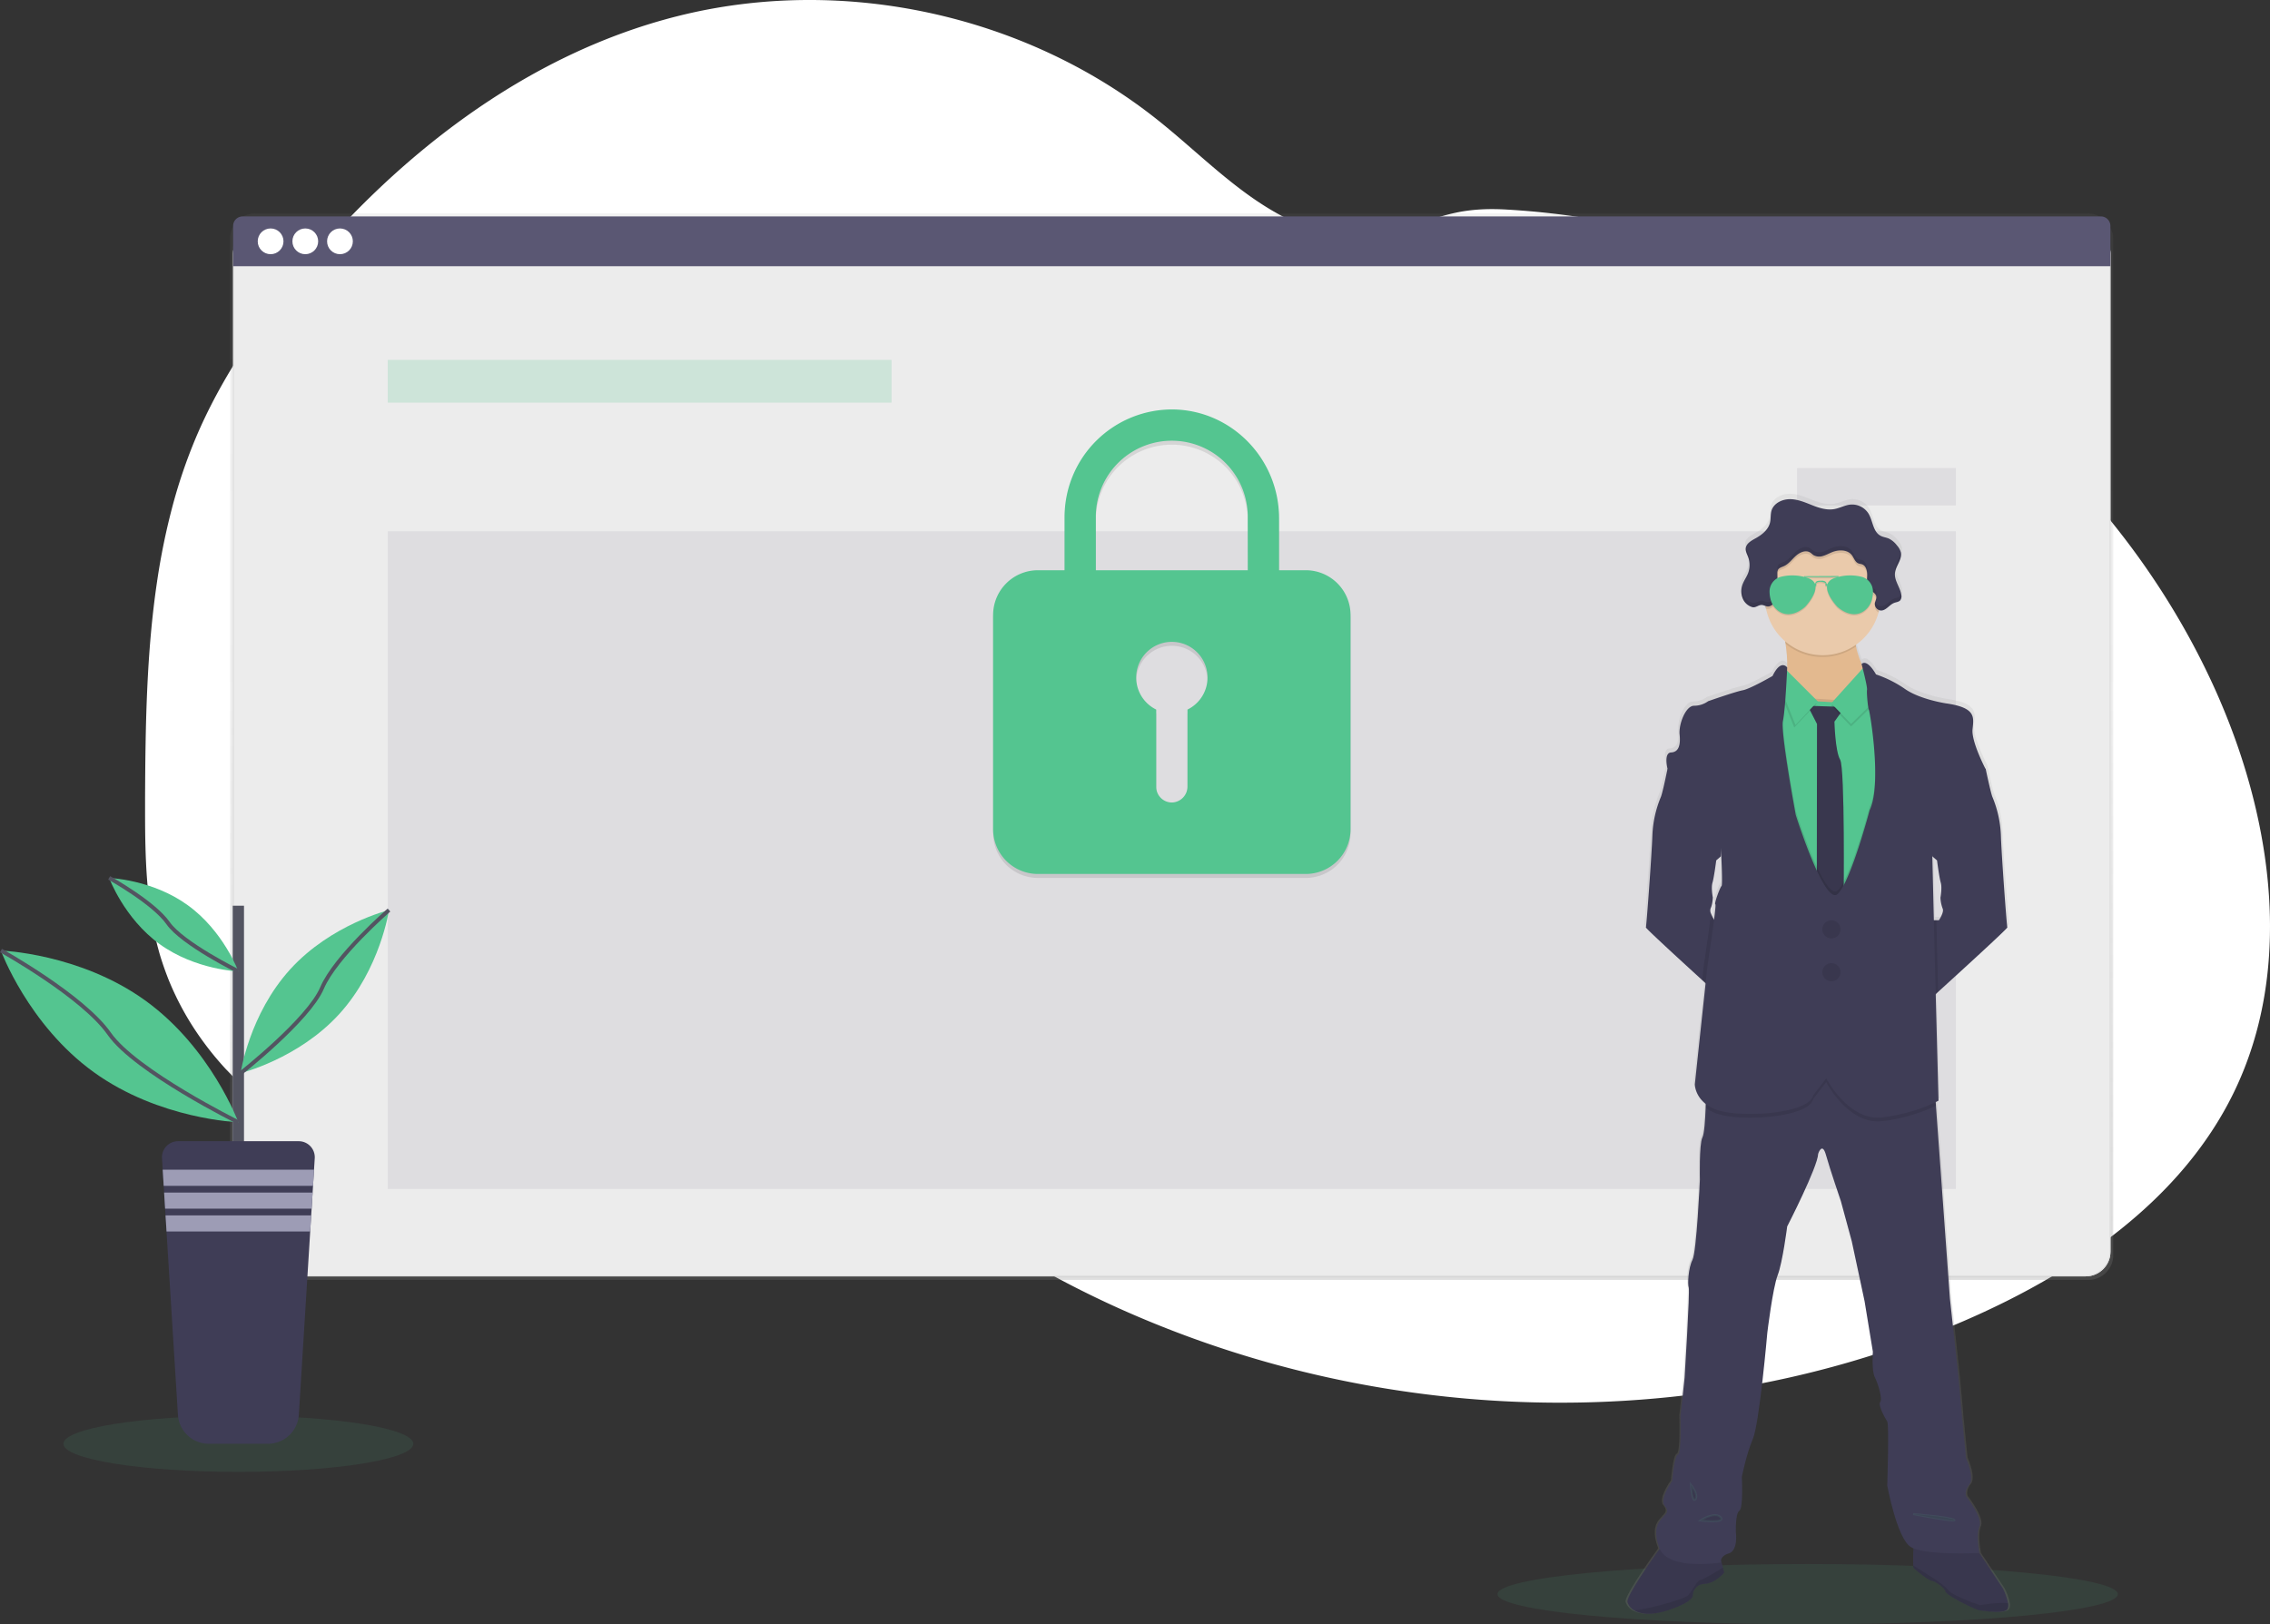 <svg xmlns="http://www.w3.org/2000/svg" xmlns:xlink="http://www.w3.org/1999/xlink" width="1145.573" height="819.907" viewBox="0 0 1145.573 819.907">
  <rect x="0" y="0" width="1145.573" height="819.907" fill="#333333" stroke="none"/>
  <defs>
    <linearGradient id="linear-gradient" x1="0.5" y1="1" x2="0.5" gradientUnits="objectBoundingBox">
      <stop offset="0" stop-color="gray" stop-opacity="0.251"/>
      <stop offset="0.54" stop-color="gray" stop-opacity="0.122"/>
      <stop offset="1" stop-color="gray" stop-opacity="0.102"/>
    </linearGradient>
    <linearGradient id="linear-gradient-2" x1="0.5" y1="1" x2="0.5" xlink:href="#linear-gradient"/>
  </defs>
  <g id="undraw_security_o890_1_" data-name="undraw_security_o890 (1)" transform="translate(-0.004 -0.003)">
    <path id="Path_46711" data-name="Path 46711" d="M1154.4,591.26c-26.57,54.81-80.52,91.46-136.43,115.63-75.27,32.55-158.16,45.46-239.91,40q-21.49-1.43-42.85-4.57A540.442,540.442,0,0,1,591.94,700.6q-19.74-8.89-38.68-19.41a494.831,494.831,0,0,1-60.46-39.54q-7.23-5.52-14.26-11.32c-3.25-2.68-6.47-5.42-9.74-8.08-6.9-5.61-14-10.94-21.92-14.93a78.3,78.3,0,0,0-7.34-3.24c-25.08-9.54-54-5.94-80.11,1.5-19.86,5.66-39.22,13.41-59.06,18.94a196,196,0,0,1-26.91,5.72A143.21,143.21,0,0,1,213,624.93l-1.67-.52q-4.2-1.32-8.33-2.89l-1.67-.64q-4-1.54-7.83-3.31l-1.67-.76q-4-1.86-7.83-3.93c-.92-.48-1.83-1-2.73-1.49a163.671,163.671,0,0,1-39.16-30.49c-.33-.33-.64-.67-1-1-1.59-1.72-3.15-3.47-4.66-5.26-.56-.66-1.12-1.32-1.67-2q-2.69-3.28-5.19-6.71c-.25-.33-.49-.67-.73-1A144.59,144.59,0,0,1,112,534.44c-.14-.33-.27-.67-.39-1q-2-5.15-3.65-10.47c-.45-1.48-.88-3-1.26-4.48-.13-.44-.25-.89-.36-1.33-5.52-21.73-6.15-44.32-6.15-66.78v-7.85c.16-36.33.72-73.28,6.08-109.11a4.554,4.554,0,0,1,.11-.74,340.757,340.757,0,0,1,7.31-35.82A264.247,264.247,0,0,1,126,260.56c12.33-29,30.26-55.39,50.17-79.85,50.15-61.55,115.92-113.22,192.9-132.56,82.95-20.83,175.14-.87,242.05,52.4,20.4,16.24,38.73,35.47,61.64,47.92,20,10.84,43.41,15.33,64.83,6.8,17.7-7.05,29.22-10.55,49.1-9.48A411.559,411.559,0,0,1,907.05,171c1.56.57,3.12,1.16,4.67,1.75C1012.43,211.28,1099,287.83,1144,386.2q1.79,3.9,3.47,7.86C1174.3,456.73,1184,530.18,1154.4,591.26Z" transform="translate(-26.97 -40.04)" fill="#fff"/>
    <ellipse id="Ellipse_8291" data-name="Ellipse 8291" cx="88.28" cy="14.18" rx="88.28" ry="14.18" transform="translate(32.02 714.63)" fill="#54c590" opacity="0.1"/>
    <ellipse id="Ellipse_8292" data-name="Ellipse 8292" cx="156.53" cy="15.2" rx="156.53" ry="15.2" transform="translate(755.73 789.51)" fill="#54c590" opacity="0.1"/>
    <rect id="Rectangle_1290" data-name="Rectangle 1290" width="950.33" height="538.33" rx="12.49" transform="translate(116.14 107.75)" fill="url(#linear-gradient)"/>
    <rect id="Rectangle_1291" data-name="Rectangle 1291" width="947.42" height="528.97" rx="12.49" transform="translate(117.65 115.32)" fill="#fff"/>
    <rect id="Rectangle_1292" data-name="Rectangle 1292" width="947.42" height="528.97" rx="12.49" transform="translate(117.65 115.32)" fill="#fff"/>
    <rect id="Rectangle_1293" data-name="Rectangle 1293" width="947.42" height="528.97" rx="12.49" transform="translate(117.65 115.32)" fill="#434343" stroke="#707070" stroke-width="1" opacity="0.099"/>
    <path id="Path_46712" data-name="Path 46712" d="M1087.23,149.29H149.43a4.81,4.81,0,0,0-4.81,4.81v20.33H1092V154.1a4.81,4.81,0,0,0-4.77-4.81Z" transform="translate(-26.97 -40.04)" fill="#5a5773"/>
    <g id="buttons">
      <circle id="Ellipse_8293" data-name="Ellipse 8293" cx="6.5" cy="6.5" r="6.5" transform="translate(130.07 115.32)" fill="#fff"/>
      <circle id="Ellipse_8294" data-name="Ellipse 8294" cx="6.5" cy="6.5" r="6.5" transform="translate(147.57 115.32)" fill="#fff"/>
      <circle id="Ellipse_8295" data-name="Ellipse 8295" cx="6.5" cy="6.5" r="6.5" transform="translate(165.07 115.32)" fill="#fff"/>
    </g>
    <rect id="Rectangle_1294" data-name="Rectangle 1294" width="254.25" height="21.58" transform="translate(195.68 181.67)" fill="#54c590" opacity="0.2"/>
    <rect id="Rectangle_1295" data-name="Rectangle 1295" width="791.36" height="331.96" transform="translate(195.68 268.2)" fill="#5a5773" opacity="0.1"/>
    <path id="Path_46713" data-name="Path 46713" d="M686,329.89H672.45V303.57c0-29.7-23.68-54.39-53.38-54.84a54.28,54.28,0,0,0-54.85,54.11v27.05H550.7a22.62,22.62,0,0,0-22.55,22.55V460.66a22.62,22.62,0,0,0,22.55,22.55H686a22.61,22.61,0,0,0,22.54-22.55V352.44A22.61,22.61,0,0,0,686,329.89Zm-59.75,70.35V439a8.09,8.09,0,0,1-7.5,8.12,7.91,7.91,0,0,1-8.28-7.9v-39a18,18,0,1,1,15.78,0Zm30.44-70.35H580V302.84a38.33,38.33,0,0,1,76.66,0Z" transform="translate(-26.97 -40.04)" opacity="0.1"/>
    <path id="Path_46714" data-name="Path 46714" d="M686,327.89H672.45V301.57c0-29.7-23.68-54.39-53.38-54.84a54.28,54.28,0,0,0-54.85,54.11v27.05H550.7a22.62,22.62,0,0,0-22.55,22.55V458.66a22.62,22.62,0,0,0,22.55,22.55H686a22.61,22.61,0,0,0,22.54-22.55V350.44A22.61,22.61,0,0,0,686,327.89Zm-59.75,70.35V437a8.09,8.09,0,0,1-7.5,8.12,7.91,7.91,0,0,1-8.28-7.9v-39a18,18,0,1,1,15.78,0Zm30.44-70.35H580V300.84a38.33,38.33,0,0,1,76.66,0Z" transform="translate(-26.97 -40.04)" fill="#54c590"/>
    <rect id="Rectangle_1296" data-name="Rectangle 1296" width="80.1" height="18.91" transform="translate(906.94 236.25)" fill="#5a5773" opacity="0.1"/>
    <path id="Path_46715" data-name="Path 46715" d="M1041.27,849.33a28.47,28.47,0,0,0-2.68-7.61l-12-17.92h.07s-1.89-9,0-13.42-6.74-15.29-6.74-15.29-1.05-2.73,1.69-6.09-1.69-13.2-1.69-13.2-2.1-20.55-2.31-23.69-1.9-20.54-1.9-20.54l-4-36.89-7.12-97.77-.13-1.83c.88-.43,1.35-.7,1.35-.7l-1.42-54.06,1.23-1.11c10.74-9.72,35.51-32.22,35.26-32.71s-3-37.57-3.32-46.85a55.833,55.833,0,0,0-4.26-19.18c-.62-1.23-2.41-9.34-3.15-12.77-.2-.94-.33-1.53-.33-1.53s-7.26-13.84-6.63-20.13,1.89-11-13.59-13.2c0,0-13-1.94-20.74-7.23A59,59,0,0,0,974,378.17s-4.34-8-7.36-5.29a42,42,0,0,1-2.85-8.91l-.09-.56a29.47,29.47,0,0,0,11.64-16.66c.1-.38.18-.77.27-1.15a3.25,3.25,0,0,0,.93.17c2.63,0,4.25-2.93,6.71-3.86,1-.39,2.23-.45,3-1.24a2.93,2.93,0,0,0,.66-2.21,4.515,4.515,0,0,0,0-.82q.007-.145,0-.29v.1c-.67-3.64-3.49-6.87-3.18-10.57.3-3.48,3.36-6.54,3.11-9.93a5.405,5.405,0,0,0-.07-.8v.12a8.561,8.561,0,0,0-2-3.54,11.36,11.36,0,0,0-4.12-3.46c-1.39-.61-3-.75-4.3-1.48-3.82-2.08-3.81-7.5-6.08-11.2A9.91,9.91,0,0,0,961,292c-2.84.28-5.41,1.79-8.22,2.28-3.84.68-7.75-.57-11.39-2s-7.33-3-11.24-3-8.14,2-9.32,5.69c-.63,2-.32,4.15-.8,6.18-.86,3.58-4,6.14-7.25,7.92-2,1.11-4.38,2.38-5,4.48v-.16a3.846,3.846,0,0,0-.1.51,3.756,3.756,0,0,0,0,.67,12.606,12.606,0,0,0,1.27,4.18,11.53,11.53,0,0,1-.06,8.06c-.74,1.9-2,3.57-2.72,5.46a10.75,10.75,0,0,0-.66,2.74v-.16a11.015,11.015,0,0,0,0,1.28,9,9,0,0,0,1,4.2A7.54,7.54,0,0,0,911,344.1c2,.46,3.25-1.5,5.36-1a8.43,8.43,0,0,1,1.11.35c.07.45.14.9.22,1.34a29.39,29.39,0,0,0,10.14,17.17,6.46,6.46,0,0,0,.11.73h0a67.144,67.144,0,0,1,.83,12.06s-3.15-4.61-7.47,4.29c0,0-11.27,6.5-15.16,7.24s-17.7,5.55-17.7,5.55a12.18,12.18,0,0,1-7.16,2.31c-4.31,0-7.89,9.43-7.37,14.56s-.31,8.91-4.32,9.12-1.82,8.34-1.79,8.48l-.37,1.75c-.78,3.58-2.48,11.26-3.08,12.46a56,56,0,0,0-4.27,19.18c-.31,9.28-3,46.22-3.31,46.85-.21.41,16.76,15.92,28.69,26.76l1.73,1.56-5.49,51.28a13.69,13.69,0,0,0,5.64,10c0,.6,0,1.21-.06,1.84-.24,6-.72,13.26-1.68,15.16-1.68,3.36-1.26,21.38-1.26,21.38s-1.69,36.68-3.79,40.67-2.53,12.36-1.9,14-2.11,45.69-2.11,45.69l-2.1,19.71s.63,18.86-1.27,19.28-2.95,13.42-2.95,13.42-6.73,9.22-3.79,12.57-.43,4.83-.74,5.66-6.42,4-2,15.72a3.449,3.449,0,0,0,.14.34c-4.14,5.75-17.26,24.3-16.46,27.12a7.43,7.43,0,0,0,3.5,4.2c3.09,1.85,8.39,2.71,16.82,0,14-4.51,13-7.76,13-7.76a5.94,5.94,0,0,1,5.9-5.66c5.79-.42,10.11-5.76,10.11-5.76l-.68-2.53-.93-3.5c.11-1,.82-2.75,4-3.72,4.85-1.47,3.58-10.69,3.58-10.69s-.42-9.64,1.68-10.9,1.27-17.19,1.27-17.19,2.32-11.53,5.68-19.29,7.38-53.86,7.38-53.86,2.73-22.64,5.26-29.14,4.85-24.73,4.85-24.73,15.59-30.19,15.79-36.9c0,0,2-6.29,4,.63s7.62,23.48,7.62,23.48l5.47,20.33,6.53,30.39,4.22,25.58s-.64,9.64,1,13,4,11.1,2.74,12.57,2.52,8.39,3.58,9.85,0,32.49,0,32.49,4.84,26.41,11.79,31a8.5,8.5,0,0,0,1.54.8c-.1,2.86-.2,6.69-.07,8.69a3.331,3.331,0,0,0,.22,1.31c.63.84,7.79,6.5,9.27,6.5s6.73,3.67,6.95,5.45,15.39,9.32,17.54,9.54,12.57,2.09,14-.84a4.85,4.85,0,0,0,.29-2.71ZM1004,471.61l1.08.93s1.11,8.65,1.9,11.24-.16,7.63-.16,7.63a17.552,17.552,0,0,0,1.11,5.5c.94,1.89-1.9,6-1.9,6h-2.53l-.79-32.38Zm-75.23-96.68v-.19a.627.627,0,0,0-.03.19ZM889.92,499.58a3.65,3.65,0,0,1-.16-2.67,8,8,0,0,0,.53-1.48,22.913,22.913,0,0,0,.58-4,.285.285,0,0,0,0-.05c-.09-.48-.9-5.12-.15-7.58s1.89-11.24,1.89-11.24l.72-.61L895,470.5a11.874,11.874,0,0,1,.12-1.43c.35,7.6.63,16,.18,16.42-.84.83-3.9,9-3.16,9.32.24.11-.09,3.38-.65,7.78a15.94,15.94,0,0,1-1.57-3.01Z" transform="translate(-26.97 -40.04)" fill="url(#linear-gradient-2)"/>
    <path id="Path_46716" data-name="Path 46716" d="M970.52,382.92v12.44L945,408.19s-25.34-15.33-19.09-21.43c4-3.86,3.23-14.46,2.15-21.75h0c-.63-4.24-1.36-7.35-1.36-7.35s45.52-13,38.64-3.13c-2.3,3.3-2.48,7.57-1.71,11.8C965.19,374.72,970.52,382.92,970.52,382.92Z" transform="translate(-26.97 -40.04)" fill="#e3b98f"/>
    <path id="Path_46717" data-name="Path 46717" d="M900.61,504.57l-3.29,40.52s-4.93-4.47-11.31-10.29c-11.83-10.79-28.63-26.22-28.43-26.63.31-.63,3-37.39,3.29-46.63a55.8,55.8,0,0,1,4.22-19.08c.6-1.2,2.29-8.84,3-12.41.24-1.11.39-1.83.39-1.83L874,426s23,25.66,23,26.13-1.57,20.18-1.57,20.18l-1.63,1.42-.71.61s-1.1,8.61-1.88,11.19.06,7.06.15,7.54h0a23.253,23.253,0,0,1-.57,4,8.377,8.377,0,0,1-.53,1.47,3.67,3.67,0,0,0,.16,2.66,16.074,16.074,0,0,0,1.72,3.29Z" transform="translate(-26.97 -40.04)" fill="#3f3d56"/>
    <path id="Path_46718" data-name="Path 46718" d="M1040,508.17c.24.49-24.29,22.88-34.92,32.55l-4.82,4.37L997,504.57h8.45s2.82-4.07,1.88-5.95a17.391,17.391,0,0,1-1.09-5.47s.93-5,.15-7.59-1.88-11.19-1.88-11.19l-1.07-.92-1.27-1.11s-1.57-19.71-1.57-20.18,23-26.13,23-26.13l5.48,2.19s.12.59.32,1.53c.74,3.41,2.51,11.48,3.12,12.71a55.8,55.8,0,0,1,4.22,19.08C1037,470.78,1039.68,507.54,1040,508.17Z" transform="translate(-26.97 -40.04)" fill="#3f3d56"/>
    <path id="Path_46719" data-name="Path 46719" d="M1040.1,852.11c-1.47,2.92-11.79,1-13.92.84s-17.17-7.73-17.38-9.5-5.42-5.42-6.88-5.42-8.55-5.64-9.18-6.47a3.19,3.19,0,0,1-.21-1.3c-.22-3.43.21-12.26.21-12.26l30.25,1.67,14.7,22.11a28.519,28.519,0,0,1,2.66,7.57,5,5,0,0,1-.25,2.76Z" transform="translate(-26.97 -40.04)" fill="#3f3d56"/>
    <path id="Path_46720" data-name="Path 46720" d="M1040.1,852.11c-1.47,2.92-11.79,1-13.92.84s-17.17-7.73-17.38-9.5-5.42-5.42-6.88-5.42-8.55-5.64-9.18-6.47a3.19,3.19,0,0,1-.21-1.3c-.22-3.43.21-12.26.21-12.26l30.25,1.67,14.7,22.11a28.519,28.519,0,0,1,2.66,7.57,5,5,0,0,1-.25,2.76Z" transform="translate(-26.97 -40.04)" opacity="0.1"/>
    <path id="Path_46721" data-name="Path 46721" d="M1040.1,852.11c-1.47,2.92-11.79,1-13.92.84s-17.17-7.73-17.38-9.5-5.42-5.42-6.88-5.42-8.55-5.64-9.18-6.47a3.19,3.19,0,0,1-.21-1.3l9.8,6.2s6.26,4,7.93,6.37,14.83,7.3,15.92,7.4c.81.08,9.45-1.58,14.17-.88a5,5,0,0,1-.25,2.76Z" transform="translate(-26.97 -40.04)" opacity="0.1"/>
    <path id="Path_46722" data-name="Path 46722" d="M897.1,833.86s-4.28,5.32-10,5.73a5.89,5.89,0,0,0-5.84,5.63s1,3.24-12.83,7.73c-8.35,2.69-13.6,1.84-16.66,0a7.44,7.44,0,0,1-3.47-4.18c-.94-3.33,17.52-28.68,17.52-28.68l16.8-1,12,5.42,1.84,6.87Z" transform="translate(-26.97 -40.04)" fill="#3f3d56"/>
    <path id="Path_46723" data-name="Path 46723" d="M897.1,833.86s-4.28,5.32-10,5.73a5.89,5.89,0,0,0-5.84,5.63s1,3.24-12.83,7.73c-8.35,2.69-13.6,1.84-16.66,0a7.44,7.44,0,0,1-3.47-4.18c-.94-3.33,17.52-28.68,17.52-28.68l16.8-1,12,5.42,1.84,6.87Z" transform="translate(-26.97 -40.04)" opacity="0.1"/>
    <path id="Path_46724" data-name="Path 46724" d="M897.1,833.86s-4.28,5.32-10,5.73a5.89,5.89,0,0,0-5.84,5.63s1,3.24-12.83,7.73c-8.35,2.69-13.6,1.84-16.66,0,7.87-.82,25.26-5.79,27-7.51,2.09-2.09,4.7-7.83,6.47-7.93,1.23-.08,7.48-3.84,11.23-6.17Z" transform="translate(-26.97 -40.04)" fill="none"/>
    <path id="Path_46725" data-name="Path 46725" d="M897.1,833.86s-4.28,5.32-10,5.73a5.89,5.89,0,0,0-5.84,5.63s1,3.24-12.83,7.73c-8.35,2.69-13.6,1.84-16.66,0,7.87-.82,25.26-5.79,27-7.51,2.09-2.09,4.7-7.83,6.47-7.93,1.23-.08,7.48-3.84,11.23-6.17Z" transform="translate(-26.97 -40.04)" opacity="0.1"/>
    <path id="Path_46726" data-name="Path 46726" d="M1025.91,810.6c-1.88,4.38,0,13.35,0,13.35s-28,1.46-34.84-3.13-11.68-30.88-11.68-30.88,1-30.87,0-32.33-4.8-8.34-3.55-9.8-1-9.18-2.71-12.52-1-12.93-1-12.93l-4.18-25.46-6.46-30.24L956,646.42s-5.63-16.48-7.54-23.36-3.93-.63-3.93-.63c-.2,6.68-15.64,36.72-15.64,36.72s-2.3,18.15-4.8,24.61-5.22,29-5.22,29-4,45.89-7.3,53.61S906,785.56,906,785.56s.84,15.86-1.25,17.11S903,813.52,903,813.52s1.25,9.17-3.55,10.64-4,4.59-4,4.59-26.7,4.38-31.08-7.31,1.67-14.8,2-15.64,3.66-2.29.74-5.64,3.75-12.51,3.75-12.51,1.05-12.93,2.92-13.35,1.26-19.19,1.26-19.19l2.08-19.61s2.72-43.81,2.09-45.48-.21-10,1.88-14,3.75-40.48,3.75-40.48-.42-17.93,1.25-21.27c1-1.89,1.42-9.16,1.66-15.09.18-4.53.22-8.28.22-8.28l23.36-8.76,30-9.59,25.24,12.1,36.93,7.09.46,6.37,7.05,97.31,4,36.71s1.67,17.31,1.88,20.44,2.29,23.58,2.29,23.58,4.38,9.8,1.67,13.14-1.67,6-1.67,6S1027.79,806.22,1025.91,810.6Z" transform="translate(-26.97 -40.04)" fill="#3f3d56"/>
    <path id="Path_46727" data-name="Path 46727" d="M965.36,354.53c-2.3,3.3-2.48,7.57-1.71,11.8A29.34,29.34,0,0,1,928.08,365h0c-.63-4.24-1.36-7.35-1.36-7.35S972.24,344.67,965.36,354.53Z" transform="translate(-26.97 -40.04)" opacity="0.1"/>
    <path id="Path_46728" data-name="Path 46728" d="M976,341.77a29.16,29.16,0,1,1-8.54-20.76A29.3,29.3,0,0,1,976,341.77Z" transform="translate(-26.97 -40.04)" fill="#eacaab"/>
    <path id="Path_46729" data-name="Path 46729" d="M955.13,350.42l-9.6,170.95-52.15-10.95-10.33-68.53,10.23-92,7.7.99,13.58,1.73,13.45.83,14.58-1.62Z" opacity="0.1"/>
    <path id="Path_46730" data-name="Path 46730" d="M955.13,351.67l-9.6,170.95-52.15-10.95-10.33-68.53,10.23-91.99,7.7.98,13.58,1.73,13.45.83,14.58-1.62Z" fill="#54c590"/>
    <path id="Path_46731" data-name="Path 46731" d="M939.23,396.3l18.78.63-5.28,7.39s.37,14.93,2.88,19.21,1.77,70.4,1.77,70.4l-5,9.49-8.55-10.64.11-87.3Z" transform="translate(-26.97 -40.04)" fill="#3f3d56"/>
    <path id="Path_46732" data-name="Path 46732" d="M939.23,396.3l18.78.63-5.28,7.39s.37,14.93,2.88,19.21,1.77,70.4,1.77,70.4l-5,9.49-8.55-10.64.11-87.3Z" transform="translate(-26.97 -40.04)" opacity="0.1"/>
    <path id="Path_46733" data-name="Path 46733" d="M941.67,336.86l-17.52,19.4,10.01,10.43,16.59-16.17Z" opacity="0.1"/>
    <path id="Path_46734" data-name="Path 46734" d="M941.67,335.61l-17.52,19.4,10.01,10.43,16.59-16.17Z" fill="#54c590"/>
    <path id="Path_46735" data-name="Path 46735" d="M916.75,355.32l-17.74-17.73-1.67,9.28,8.14,20.34Z" opacity="0.1"/>
    <path id="Path_46736" data-name="Path 46736" d="M917.37,354.07l-17.73-17.73-1.67,9.28,8.14,20.34Z" fill="#54c590"/>
    <path id="Path_46737" data-name="Path 46737" d="M1004.05,598.14a86.569,86.569,0,0,1-27,7.81c-17.21,2.19-28.47-19.71-28.47-19.71l-6.57,8.55c-2.09,9.08-33.9,11.37-46.83,7.93a20.69,20.69,0,0,1-7.42-3.51c.18-4.53.22-8.28.22-8.28l23.36-8.76,30-9.59,25.24,12.1,36.93,7.09Z" transform="translate(-26.97 -40.04)" opacity="0.1"/>
    <path id="Path_46738" data-name="Path 46738" d="M982.1,391.72l-9.59,170.94-52.16-10.95L910,483.19l10.22-92,7.7,1a93.476,93.476,0,0,1-1.13,10c-1.25,5.85,6.47,47.36,6.47,47.36s14.67,46.55,21.27,39.84,16-42.14,16-42.14c6.37-13.14.11-50-.36-50.74a14.891,14.891,0,0,1-.6-3.35Z" transform="translate(-26.97 -40.04)" opacity="0.1"/>
    <path id="Path_46739" data-name="Path 46739" d="M1004.63,524l.44,16.75-4.82,4.37L997,504.57h7.2Z" transform="translate(-26.97 -40.04)" opacity="0.1"/>
    <path id="Path_46740" data-name="Path 46740" d="M891.37,493.1h0a23.259,23.259,0,0,1-.57,4c0-.37,0-.58-.08-.61C890.42,496.41,890.78,494.88,891.37,493.1Z" transform="translate(-26.97 -40.04)" opacity="0.1"/>
    <path id="Path_46741" data-name="Path 46741" d="M900.61,504.57l-3.29,40.52s-4.93-4.47-11.31-10.29l.76-7.18s2.69-17.64,3.67-26.34a16.081,16.081,0,0,0,1.72,3.29Z" transform="translate(-26.97 -40.04)" opacity="0.1"/>
    <path id="Path_46742" data-name="Path 46742" d="M928.9,377s-3.12-4.59-7.4,4.27c0,0-11.16,6.47-15,7.2S889,394,889,394a12.08,12.08,0,0,1-7.09,2.29c-4.28,0-7.83,9.39-7.31,14.5s-.31,8.87-4.27,9.08-1.78,8.44-1.78,8.44l26.39,30.25s1.67,27.85.84,28.69-3.86,9-3.13,9.28-4,31.08-4,31.08l-6.36,59.77s0,10,12.94,13.45S940,602,942.05,592.92l6.57-8.56s11.26,21.91,28.47,19.72,28.17-8.45,28.17-8.45L1003.38,524l-1.25-51.63L1029,428.22s-7.2-13.77-6.57-20,1.87-10.95-13.46-13.14c0,0-12.93-1.93-20.55-7.2a58.739,58.739,0,0,0-14.7-7.4s-4.3-8-7.29-5.26c0,0,3,11.31,2.75,13s.47,9.33.94,10.12,6.73,37.6.36,50.74c0,0-9.35,35.43-16,42.14s-21.27-39.84-21.27-39.84-7.72-41.52-6.47-47.36S928.9,377,928.9,377Z" transform="translate(-26.97 -40.04)" fill="#3f3d56"/>
    <circle id="Ellipse_8296" data-name="Ellipse 8296" cx="4.59" cy="4.59" r="4.59" transform="translate(919.66 464.53)" fill="#3f3d56"/>
    <circle id="Ellipse_8297" data-name="Ellipse 8297" cx="4.59" cy="4.59" r="4.59" transform="translate(919.66 486.17)" fill="#3f3d56"/>
    <circle id="Ellipse_8298" data-name="Ellipse 8298" cx="4.59" cy="4.59" r="4.59" transform="translate(919.66 464.53)" opacity="0.1"/>
    <circle id="Ellipse_8299" data-name="Ellipse 8299" cx="4.59" cy="4.59" r="4.59" transform="translate(919.66 486.17)" opacity="0.1"/>
    <path id="Path_46743" data-name="Path 46743" d="M992.47,804.34s18.84,1.46,20.71,2.92S992.47,804.34,992.47,804.34Z" transform="translate(-26.97 -40.04)" stroke="#54c590" stroke-miterlimit="10" stroke-width="1" opacity="0.1"/>
    <path id="Path_46744" data-name="Path 46744" d="M880.3,789.53s4,5,2.3,7.3S880.3,789.53,880.3,789.53Z" transform="translate(-26.97 -40.04)" stroke="#54c590" stroke-miterlimit="10" stroke-width="1" opacity="0.1"/>
    <path id="Path_46745" data-name="Path 46745" d="M885.1,807.56s7.3-4.8,10.22-1.61S885.1,807.56,885.1,807.56Z" transform="translate(-26.97 -40.04)" stroke="#54c590" stroke-miterlimit="10" stroke-width="1" opacity="0.1"/>
    <path id="Path_46746" data-name="Path 46746" d="M976,341.77a29.154,29.154,0,0,1-.94,7.41,3.33,3.33,0,0,1-1.94-3.26c.13-1.19.92-2.28.75-3.46-.25-1.82-2.45-2.56-3.61-4-1.43-1.74-1.12-4.27-1-6.52s-.45-5-2.56-5.77c-.63-.23-1.32-.25-1.93-.51-1.66-.7-2.17-2.76-3.28-4.18-2.22-2.86-6.63-2.8-10-1.44a47.53,47.53,0,0,1-4.5,1.88,5.88,5.88,0,0,1-4.71-.35c-.66-.42-1.19-1-1.87-1.42-2.26-1.36-5.22,0-7.18,1.75s-3.53,4.1-6,5.17c-1.11.5-2.48.8-3,1.88a3.94,3.94,0,0,0-.32,1.87c0,3.89.46,7.84-.35,11.65-.52,2.45-2.24,5.23-4.73,4.93a4.668,4.668,0,0,1-.91-.23,29.3,29.3,0,1,1,58.1-5.42Z" transform="translate(-26.97 -40.04)" opacity="0.1"/>
    <path id="Path_46747" data-name="Path 46747" d="M916.61,345.51c.75.17,1.46.56,2.23.66,2.49.3,4.21-2.48,4.73-4.93.81-3.81.39-7.76.36-11.65a3.811,3.811,0,0,1,.31-1.87c.57-1.08,1.94-1.38,3-1.88,2.42-1.08,4-3.38,6-5.17s4.91-3.11,7.17-1.75c.67.4,1.21,1,1.87,1.42a6,6,0,0,0,4.72.35c1.55-.46,3-1.27,4.49-1.88,3.34-1.36,7.76-1.41,10,1.43,1.11,1.43,1.62,3.48,3.28,4.18.61.26,1.3.29,1.93.52,2.11.79,2.65,3.52,2.56,5.77s-.39,4.78,1,6.52c1.16,1.42,3.36,2.16,3.61,4,.16,1.18-.62,2.28-.75,3.46a3.32,3.32,0,0,0,3.13,3.54c2.6,0,4.21-2.91,6.64-3.84,1-.39,2.21-.45,3-1.24a3.31,3.31,0,0,0,.62-2.71c-.49-3.83-3.56-7.16-3.23-11,.31-3.68,3.72-6.89,3-10.51a8.52,8.52,0,0,0-2-3.57,11.559,11.559,0,0,0-4.08-3.45c-1.39-.6-3-.74-4.27-1.47-3.78-2.07-3.77-7.47-6-11.15a9.79,9.79,0,0,0-9.12-4.54c-2.81.28-5.36,1.77-8.14,2.27-3.81.68-7.67-.57-11.28-2s-7.26-3-11.13-3-8.06,2-9.24,5.66c-.62,2-.31,4.14-.79,6.15-.84,3.57-4,6.11-7.18,7.88-2.19,1.22-4.82,2.62-5.08,5.11-.17,1.58.7,3,1.25,4.53a11.53,11.53,0,0,1-.06,8c-.73,1.89-1.95,3.55-2.69,5.43a9.75,9.75,0,0,0,.26,8,7.46,7.46,0,0,0,4.57,3.75C913.27,347,914.51,345.05,916.61,345.51Z" transform="translate(-26.97 -40.04)" fill="#3f3d56"/>
    <g id="Group_1026" data-name="Group 1026" opacity="0.1">
      <path id="Path_46748" data-name="Path 46748" d="M923.57,339.06c-.52,2.45-2.25,5.23-4.74,4.93-.77-.1-1.47-.49-2.23-.66-2.09-.46-3.33,1.5-5.3,1a7.48,7.48,0,0,1-4.58-3.75,8.66,8.66,0,0,1-.93-3.27,9.131,9.131,0,0,0,.93,5.15,7.48,7.48,0,0,0,4.58,3.75c2,.46,3.21-1.5,5.3-1a22.608,22.608,0,0,0,2.23.65c2.49.31,4.22-2.47,4.74-4.92a28.9,28.9,0,0,0,.48-6.57,24.631,24.631,0,0,1-.48,4.69Z" transform="translate(-26.97 -40.04)"/>
      <path id="Path_46749" data-name="Path 46749" d="M909.87,324a11.509,11.509,0,0,0-.66-4.83,25.536,25.536,0,0,1-1.15-3.16,4.572,4.572,0,0,0-.1.51c-.17,1.57.71,3,1.25,4.53a11.464,11.464,0,0,1,.66,2.95Z" transform="translate(-26.97 -40.04)"/>
      <path id="Path_46750" data-name="Path 46750" d="M986.27,318.73c-.47,2.84-2.77,5.51-3,8.5a7.145,7.145,0,0,0,0,1.54C983.77,325.28,986.86,322.19,986.27,318.73Z" transform="translate(-26.97 -40.04)"/>
      <path id="Path_46751" data-name="Path 46751" d="M986.44,339.83a2.35,2.35,0,0,1-.57,1.12c-.74.79-2,.85-3,1.24-2.43.93-4,3.87-6.64,3.84a3.35,3.35,0,0,1-3-2.32,5.181,5.181,0,0,0-.14.66,3.32,3.32,0,0,0,3.13,3.53c2.61,0,4.21-2.91,6.64-3.83,1-.39,2.22-.45,3-1.24a3.31,3.31,0,0,0,.62-2.71C986.47,340,986.45,339.92,986.44,339.83Z" transform="translate(-26.97 -40.04)"/>
      <path id="Path_46752" data-name="Path 46752" d="M973.9,339c-.25-1.82-2.45-2.56-3.61-4a5.48,5.48,0,0,1-1.1-3.28c-.08,1.86-.05,3.76,1.1,5.16s2.9,2,3.46,3.44A3.209,3.209,0,0,0,973.9,339Z" transform="translate(-26.97 -40.04)"/>
      <path id="Path_46753" data-name="Path 46753" d="M969.25,328.53c.08-2.25-.46-5-2.57-5.77-.62-.23-1.31-.26-1.92-.51-1.66-.7-2.18-2.76-3.28-4.18-2.23-2.85-6.64-2.8-10-1.44-1.5.61-2.93,1.42-4.49,1.88a5.88,5.88,0,0,1-4.71-.35c-.66-.42-1.2-1-1.87-1.42-2.27-1.36-5.23,0-7.18,1.75s-3.53,4.09-6,5.17c-1.12.5-2.48.8-3.06,1.88a3.93,3.93,0,0,0-.31,1.87q0,.585,0,1.17a2.841,2.841,0,0,1,.29-1.16c.58-1.08,1.94-1.38,3.06-1.88,2.42-1.08,4-3.38,6-5.17s4.91-3.11,7.18-1.75c.67.4,1.21,1,1.87,1.41a5.84,5.84,0,0,0,4.71.35,46.211,46.211,0,0,0,4.49-1.87c3.35-1.36,7.76-1.42,10,1.43,1.1,1.42,1.62,3.48,3.28,4.18.61.26,1.3.29,1.92.52,1.71.64,2.39,2.56,2.54,4.46Z" transform="translate(-26.97 -40.04)"/>
    </g>
    <g id="Group_1027" data-name="Group 1027" opacity="0.1">
      <path id="Path_46754" data-name="Path 46754" d="M920,339a7.67,7.67,0,0,1,5.78-7.17,24,24,0,0,1,13.48.61c9.49,3.14-1.2,14.44-1.2,14.44s-7.11,7-13.74,2.11a10.39,10.39,0,0,1-3.87-6A15.3,15.3,0,0,1,920,339Z" transform="translate(-26.97 -40.04)"/>
      <path id="Path_46755" data-name="Path 46755" d="M972.17,339a7.67,7.67,0,0,0-5.79-7.17,24,24,0,0,0-13.47.61c-9.49,3.14,1.2,14.44,1.2,14.44s7.1,7,13.74,2.11a10.39,10.39,0,0,0,3.87-6,15.306,15.306,0,0,0,.45-3.99Z" transform="translate(-26.97 -40.04)"/>
      <path id="Path_46756" data-name="Path 46756" d="M910.5,291.48v.47h17.33v-.56Z"/>
      <path id="Path_46757" data-name="Path 46757" d="M943,336.53h.55v-1.59s1.76-1.37,4.68,0v1.42h1v-.93h-.49s.2-1.93-3.06-1.62c0,0-2.62-.25-2.56,1.41h-.6Z" transform="translate(-26.97 -40.04)"/>
    </g>
    <path id="Path_46758" data-name="Path 46758" d="M920,338.35a7.67,7.67,0,0,1,5.78-7.17,24.13,24.13,0,0,1,13.48.61c9.49,3.15-1.2,14.44-1.2,14.44s-7.11,7-13.74,2.11a10.33,10.33,0,0,1-3.87-6,15.21,15.21,0,0,1-.45-3.99Z" transform="translate(-26.97 -40.04)" fill="#54c590"/>
    <path id="Path_46759" data-name="Path 46759" d="M972.17,338.35a7.67,7.67,0,0,0-5.79-7.17,24.09,24.09,0,0,0-13.47.61c-9.49,3.15,1.2,14.44,1.2,14.44s7.1,7,13.74,2.11a10.33,10.33,0,0,0,3.87-6A15.207,15.207,0,0,0,972.17,338.35Z" transform="translate(-26.97 -40.04)" fill="#54c590"/>
    <path id="Path_46760" data-name="Path 46760" d="M910.5,290.85v.48h17.33v-.57Z" fill="#54c590"/>
    <path id="Path_46761" data-name="Path 46761" d="M943,335.9h.55v-1.59s1.76-1.36,4.68,0v1.43h1v-.94h-.49s.2-1.92-3.06-1.62c0,0-2.62-.24-2.56,1.41h-.6Z" transform="translate(-26.97 -40.04)" fill="#54c590"/>
    <rect id="Rectangle_1297" data-name="Rectangle 1297" width="5.68" height="127.9" transform="translate(117.46 457.19)" fill="#535461"/>
    <path id="Path_46762" data-name="Path 46762" d="M185.81,624.74l-.36,5.76-.5,8.13-.21,3.39-.5,8.14-.22,3.39-.5,8.13-5.73,92.47a15.66,15.66,0,0,1-15.63,14.7H132.38a15.65,15.65,0,0,1-15.62-14.7L111,661.68l-.5-8.13-.21-3.39L109.8,642l-.21-3.39-.5-8.13-.36-5.76a8.11,8.11,0,0,1,8.1-8.61h60.89a8.1,8.1,0,0,1,8.09,8.63Z" transform="translate(-26.97 -40.04)" fill="#3f3d56"/>
    <path id="Path_46763" data-name="Path 46763" d="M158.48,590.46l-.5,8.13H82.61l-.5-8.13Z" fill="#9d9cb5"/>
    <path id="Path_46764" data-name="Path 46764" d="M157.77,601.98l-.5,8.14H83.33l-.51-8.14Z" fill="#9d9cb5"/>
    <path id="Path_46765" data-name="Path 46765" d="M157.05,613.51l-.5,8.13H84.05l-.51-8.13Z" fill="#9d9cb5"/>
    <path id="Path_46766" data-name="Path 46766" d="M100.41,545.17c33.08,23.93,46.86,61.37,46.86,61.37s-39.87-1.37-73-25.3-46.86-61.37-46.86-61.37S67.32,521.24,100.41,545.17Z" transform="translate(-26.97 -40.04)" fill="#54c590"/>
    <path id="Path_46767" data-name="Path 46767" d="M27.46,519.87s41.38,23,54.65,42,65.16,44.68,65.16,44.68" transform="translate(-26.97 -40.04)" fill="none" stroke="#535461" stroke-miterlimit="10" stroke-width="2"/>
    <path id="Path_46768" data-name="Path 46768" d="M121.76,497c18,13,25.51,33.4,25.51,33.4s-21.7-.74-39.71-13.77-25.5-33.4-25.5-33.4S103.76,483.92,121.76,497Z" transform="translate(-26.97 -40.04)" fill="#54c590"/>
    <path id="Path_46769" data-name="Path 46769" d="M82.06,483.18s22.52,12.5,29.74,22.85,35.47,24.32,35.47,24.32" transform="translate(-26.97 -40.04)" fill="none" stroke="#535461" stroke-miterlimit="10" stroke-width="2"/>
    <path id="Path_46770" data-name="Path 46770" d="M173.44,529.32c-20.69,22.73-25.06,52.43-25.06,52.43s29.16-7.15,49.84-29.88,25.06-52.44,25.06-52.44S194.12,506.58,173.44,529.32Z" transform="translate(-26.97 -40.04)" fill="#54c590"/>
    <path id="Path_46771" data-name="Path 46771" d="M223.28,499.43s-26.94,23.3-33.79,39.36-41.11,43-41.11,43" transform="translate(-26.97 -40.04)" fill="none" stroke="#535461" stroke-miterlimit="10" stroke-width="2"/>
  </g>
</svg>
